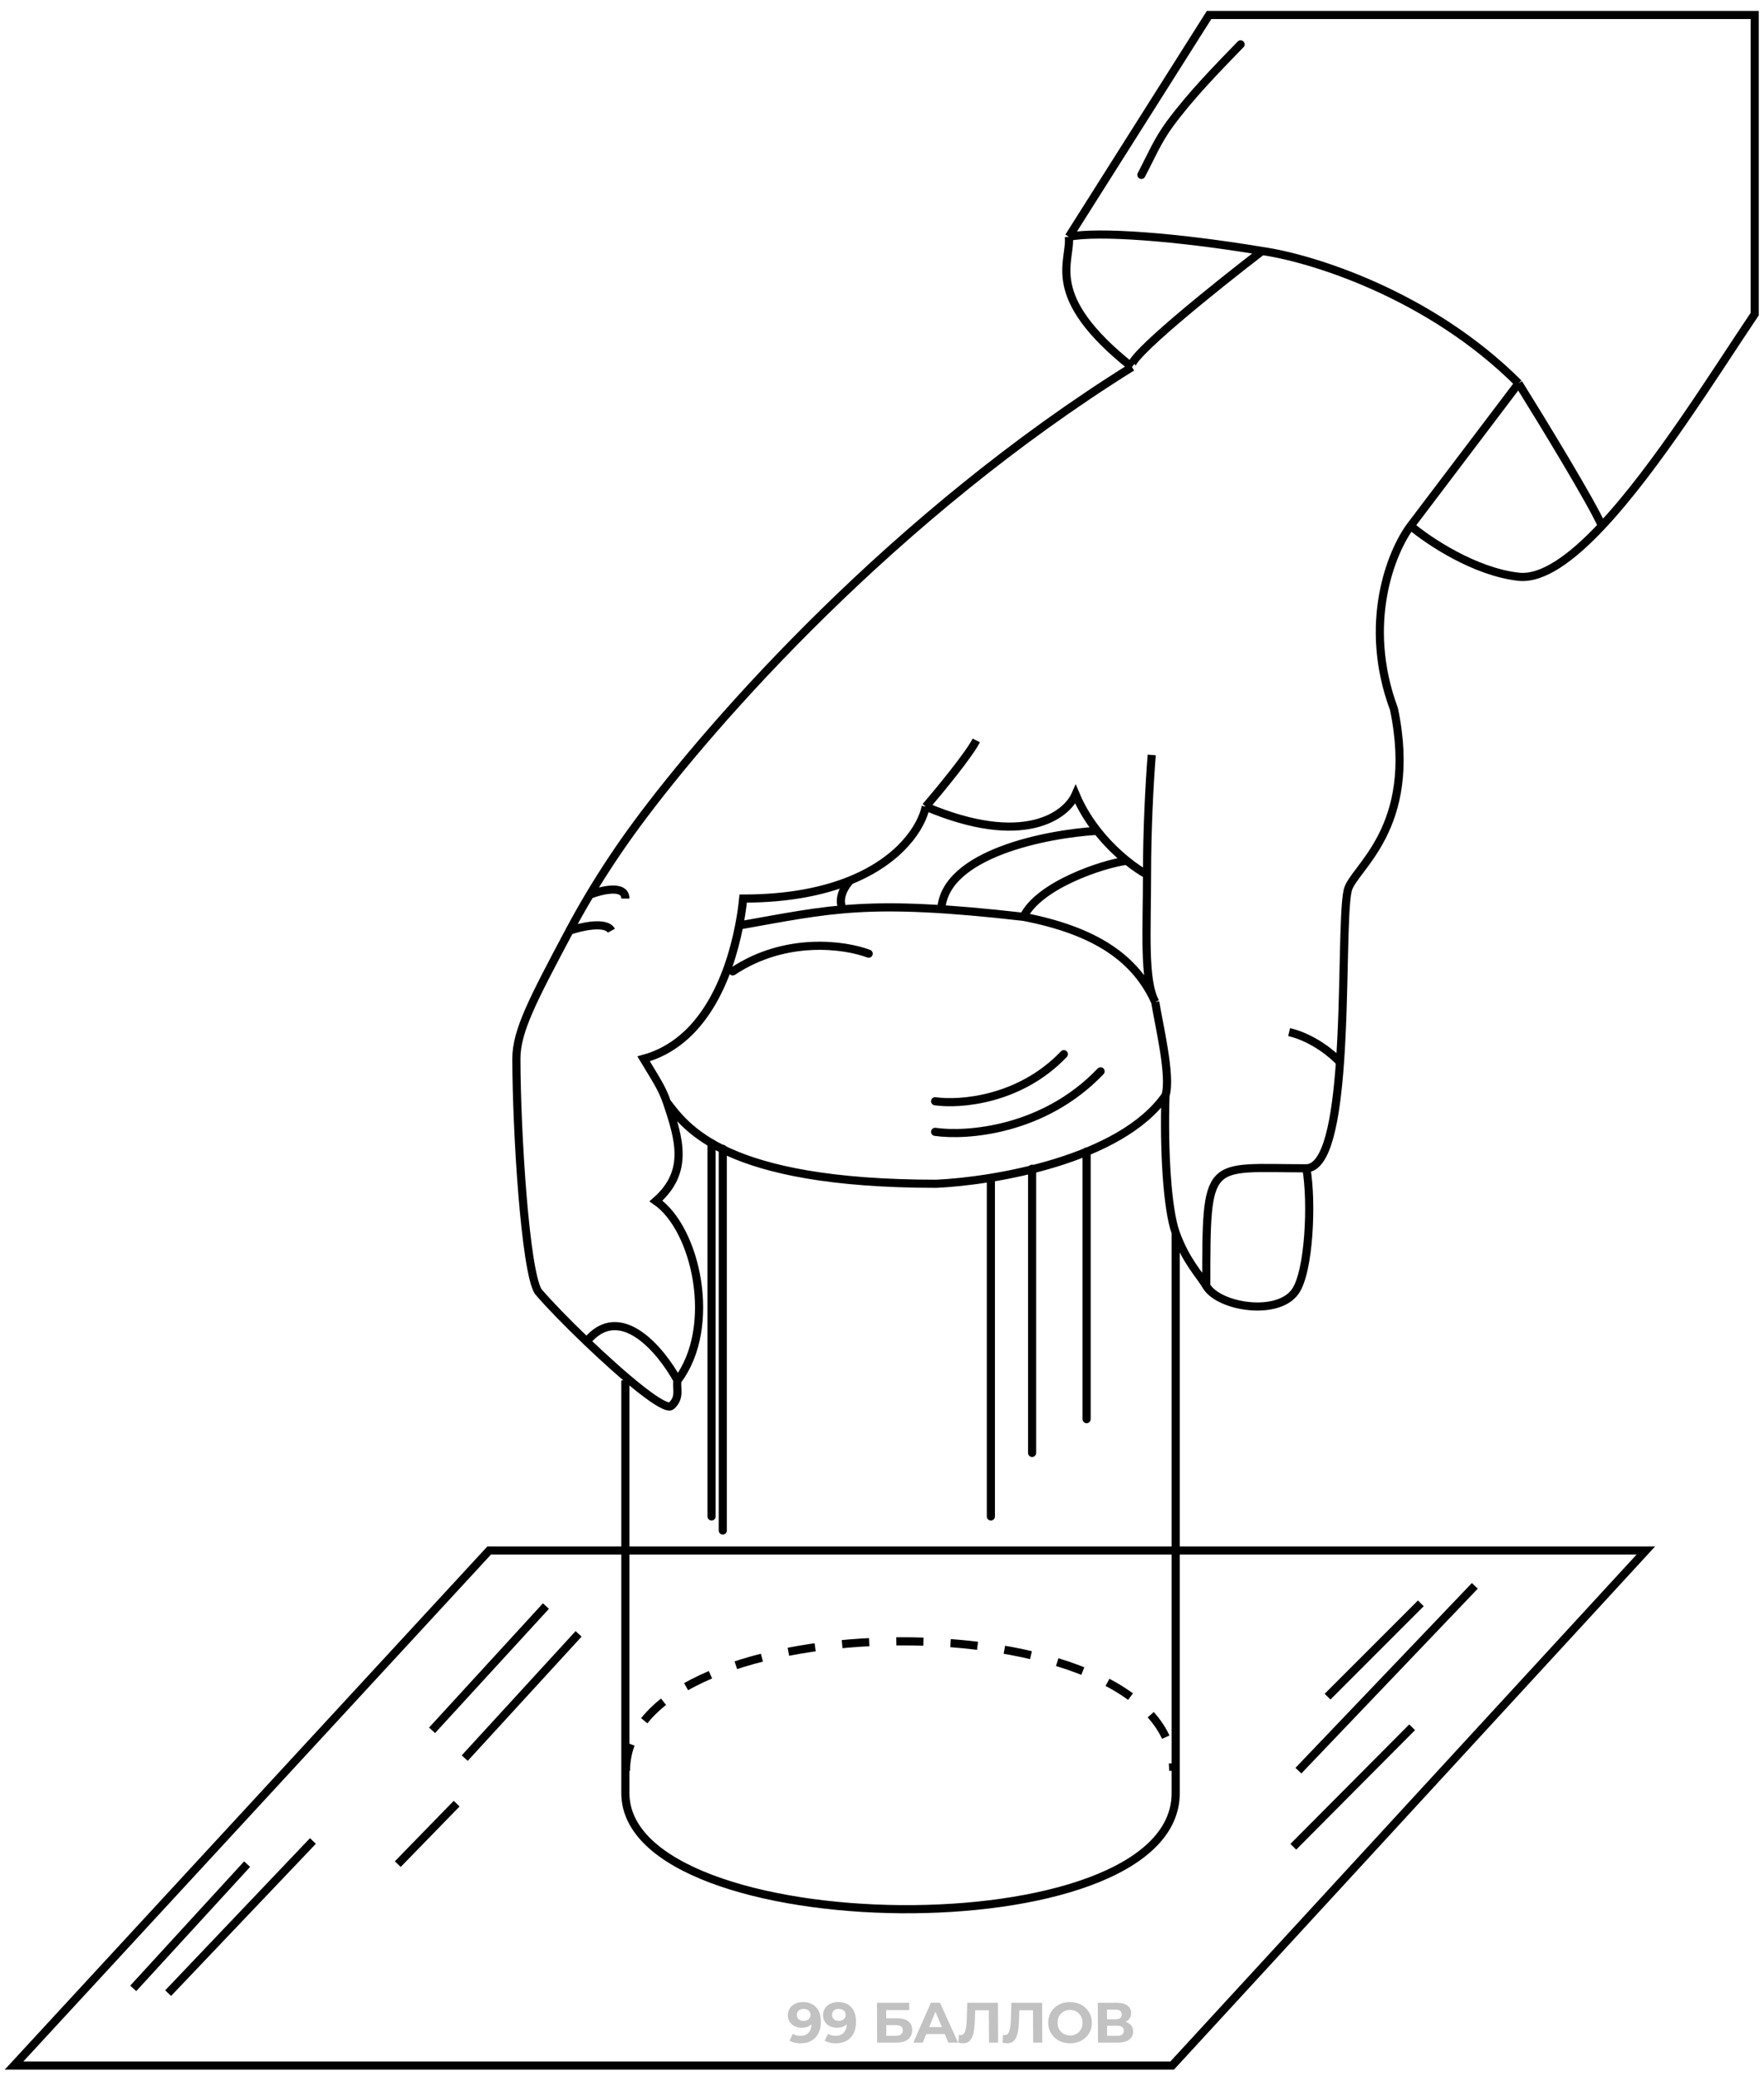 <svg width="130" height="153" viewBox="0 0 130 153" fill="none" xmlns="http://www.w3.org/2000/svg">
<path d="M121.292 114.26H36.05L1.031 152.217H86.382L121.292 114.26Z" stroke="black" stroke-width="0.6"/>
<path d="M104.711 118.152L97.836 125.029" stroke="black" stroke-width="0.6"/>
<path d="M104.07 127.285L95.312 136.092" stroke="black" stroke-width="0.6"/>
<path d="M40.234 118.353L31.842 127.509" stroke="black" stroke-width="0.6"/>
<path d="M18.211 137.371L9.819 146.527" stroke="black" stroke-width="0.6"/>
<path d="M33.653 132.914L29.314 137.371" stroke="black" stroke-width="0.6"/>
<path d="M23.061 135.665L12.391 146.878" stroke="black" stroke-width="0.6"/>
<path d="M42.641 120.402L34.249 129.558" stroke="black" stroke-width="0.6"/>
<path d="M108.69 116.863L95.688 130.483" stroke="black" stroke-width="0.6"/>
<path d="M46.133 130.489C46.133 117.937 86.461 117.609 86.461 130.489" stroke="black" stroke-width="0.6" stroke-dasharray="2 2"/>
<path d="M78.768 17.447L89.104 1.104H129.314V23.148C126.448 27.4 122.104 34.431 118.055 38.75M78.768 17.447C78.969 19.297 76.807 21.798 83.42 27.049M78.768 17.447C80.941 17.02 86.697 17.447 93.01 18.497M83.42 27.049C82.821 26.557 89.563 21.143 93.01 18.497M83.42 27.049C65.941 37.946 52.582 53.07 46.91 60.759C45.66 62.454 44.502 64.204 43.468 65.932M93.01 18.497C96.56 18.997 105.311 21.648 111.912 28.249M111.912 28.249L103.961 38.75M111.912 28.249C113.657 31.049 117.328 37.07 118.055 38.75M103.961 38.75C105.261 39.85 108.672 42.141 111.912 42.501C113.67 42.696 115.817 41.137 118.055 38.75M103.961 38.75C102.567 40.607 100.37 45.907 102.73 52.251C104.575 61.104 99.674 63.999 99.318 65.623C98.965 67.24 99.109 73.203 98.751 78.28M96.275 86.095C96.705 88.585 96.49 93.694 95.457 95.17C94.166 97.014 89.82 96.332 88.897 94.764M96.275 86.095C97.818 86.054 98.455 82.469 98.751 78.28M96.275 86.095C88.897 86.095 88.897 85.186 88.897 94.764M88.897 94.764C88.395 93.91 87.401 92.947 86.644 90.847M85.891 80.731C85.764 84.678 86.011 89.09 86.644 90.847M85.891 80.731C86.332 79.321 85.391 75.457 85.134 73.834M85.891 80.731C82.568 85.48 73.244 87.045 68.998 87.234C53.343 87.234 50.55 83.04 49.142 81.219M85.134 73.834C84.264 72.234 84.532 68.522 84.531 64.45M85.134 73.834C83.714 70.702 80.862 68.612 75.431 67.562M84.877 55.635C84.704 57.842 84.531 61.176 84.531 64.45M84.531 64.45C84.155 64.248 83.628 63.905 83.04 63.43M68.225 59.442C75.416 62.488 78.583 60.112 79.268 58.543C79.69 59.551 80.253 60.448 80.862 61.224M68.225 59.442C69.252 58.243 71.435 55.59 71.949 54.562M68.225 59.442C67.922 60.919 66.389 63.362 62.664 64.876M83.04 63.43C81.274 63.65 76.548 65.236 75.431 67.562M83.04 63.43C82.349 62.871 81.573 62.13 80.862 61.224M75.431 67.562C63.847 66.241 61.268 66.998 54.476 68.198M80.862 61.224C77.147 61.443 69.647 62.904 69.368 66.998M62.664 64.876C60.693 65.677 58.109 66.218 54.769 66.218C54.714 66.792 54.619 67.466 54.476 68.198M62.664 64.876C62.3 65.248 61.682 66.192 62.118 66.998M49.932 101.724C52.9 97.799 51.326 90.562 48.343 88.503C50.781 86.361 50.08 83.989 49.142 81.219M49.932 101.724C49.806 102.249 50.188 102.954 49.481 103.598C48.999 104.038 45.917 101.426 43.233 98.857M49.932 101.724C48.73 99.518 45.706 95.856 43.233 98.857M98.751 78.28C98.248 77.717 96.794 76.485 95.004 76.055M43.233 98.857C41.755 97.443 40.398 96.042 39.66 95.17C38.716 93.657 38.067 83.568 38.055 78.028C38.05 75.979 39.265 73.679 41.97 68.585M41.97 68.585C42.833 68.286 44.659 67.866 45.055 68.585M41.97 68.585C42.433 67.714 42.934 66.826 43.468 65.932M43.468 65.932C44.341 65.591 46.087 65.171 46.087 66.218M54.476 68.198C53.717 72.106 51.8 76.831 47.432 78.028C48.343 79.547 48.797 80.196 49.142 81.219M86.644 90.847V132.138C86.644 143.882 46.087 143.203 46.087 132.138V101.724" stroke="black" stroke-width="0.6"/>
<path opacity="0.8" d="M59.171 147.535C59.583 147.535 59.906 147.661 60.14 147.913C60.373 148.162 60.492 148.522 60.494 148.993C60.495 149.327 60.434 149.612 60.309 149.851C60.186 150.089 60.012 150.27 59.786 150.393C59.559 150.516 59.298 150.578 59.001 150.578C58.844 150.578 58.694 150.561 58.551 150.527C58.408 150.491 58.285 150.44 58.184 150.376L58.434 149.876C58.578 149.974 58.761 150.023 58.986 150.023C59.235 150.023 59.432 149.95 59.577 149.804C59.722 149.656 59.8 149.443 59.809 149.166C59.634 149.342 59.39 149.43 59.079 149.43C58.892 149.43 58.721 149.392 58.566 149.317C58.412 149.241 58.289 149.135 58.199 148.997C58.109 148.857 58.063 148.696 58.062 148.514C58.061 148.318 58.109 148.146 58.207 147.997C58.304 147.849 58.437 147.735 58.605 147.657C58.775 147.575 58.964 147.535 59.171 147.535ZM59.228 148.922C59.377 148.922 59.497 148.881 59.589 148.8C59.684 148.716 59.731 148.609 59.731 148.48C59.73 148.352 59.683 148.246 59.59 148.165C59.5 148.084 59.376 148.043 59.216 148.043C59.07 148.043 58.951 148.083 58.859 148.161C58.77 148.239 58.725 148.346 58.726 148.48C58.727 148.615 58.772 148.723 58.862 148.804C58.955 148.883 59.077 148.922 59.228 148.922ZM61.763 147.535C62.175 147.535 62.498 147.661 62.732 147.913C62.966 148.162 63.084 148.522 63.086 148.993C63.087 149.327 63.026 149.612 62.901 149.851C62.779 150.089 62.604 150.27 62.378 150.393C62.151 150.516 61.89 150.578 61.593 150.578C61.436 150.578 61.286 150.561 61.143 150.527C61 150.491 60.878 150.44 60.776 150.376L61.026 149.876C61.17 149.974 61.353 150.023 61.578 150.023C61.827 150.023 62.024 149.95 62.169 149.804C62.314 149.656 62.392 149.443 62.401 149.166C62.226 149.342 61.982 149.43 61.671 149.43C61.484 149.43 61.313 149.392 61.158 149.317C61.004 149.241 60.881 149.135 60.791 148.997C60.701 148.857 60.655 148.696 60.654 148.514C60.653 148.318 60.702 148.146 60.799 147.997C60.896 147.849 61.029 147.735 61.197 147.657C61.367 147.575 61.556 147.535 61.763 147.535ZM61.82 148.922C61.969 148.922 62.089 148.881 62.181 148.8C62.276 148.716 62.323 148.609 62.323 148.48C62.322 148.352 62.275 148.246 62.182 148.165C62.092 148.084 61.968 148.043 61.808 148.043C61.662 148.043 61.543 148.083 61.451 148.161C61.362 148.239 61.318 148.346 61.318 148.48C61.319 148.615 61.364 148.723 61.454 148.804C61.547 148.883 61.669 148.922 61.82 148.922ZM64.63 147.585H67.004L67.007 148.127H65.309L65.312 148.733H66.127C66.483 148.733 66.754 148.807 66.939 148.955C67.128 149.104 67.223 149.318 67.224 149.598C67.225 149.893 67.123 150.121 66.916 150.284C66.71 150.446 66.417 150.527 66.039 150.527H64.644L64.63 147.585ZM65.999 150.023C66.172 150.023 66.305 149.989 66.398 149.922C66.49 149.852 66.535 149.751 66.535 149.619C66.534 149.362 66.354 149.233 65.995 149.233H65.314L65.318 150.023H65.999ZM69.627 149.897H68.261L68.004 150.527H67.306L68.603 147.585H69.276L70.605 150.527H69.891L69.627 149.897ZM69.41 149.38L68.939 148.253L68.477 149.38H69.41ZM73.545 147.585L73.559 150.527H72.886L72.875 148.14H71.866L71.848 148.754C71.836 149.171 71.804 149.51 71.752 149.771C71.7 150.029 71.611 150.227 71.486 150.368C71.363 150.505 71.19 150.574 70.966 150.574C70.873 150.574 70.761 150.558 70.629 150.527L70.668 149.951C70.705 149.963 70.746 149.968 70.79 149.968C70.953 149.968 71.066 149.873 71.129 149.683C71.193 149.489 71.232 149.188 71.247 148.779L71.284 147.585H73.545ZM76.798 147.585L76.811 150.527H76.139L76.128 148.14H75.119L75.101 148.754C75.089 149.171 75.057 149.51 75.005 149.771C74.953 150.029 74.864 150.227 74.739 150.368C74.616 150.505 74.443 150.574 74.219 150.574C74.126 150.574 74.014 150.558 73.882 150.527L73.921 149.951C73.958 149.963 73.999 149.968 74.043 149.968C74.206 149.968 74.319 149.873 74.382 149.683C74.446 149.489 74.485 149.188 74.5 148.779L74.537 147.585H76.798ZM78.866 150.578C78.561 150.578 78.285 150.512 78.037 150.38C77.793 150.249 77.6 150.068 77.459 149.838C77.321 149.605 77.251 149.345 77.249 149.056C77.248 148.768 77.316 148.508 77.452 148.279C77.591 148.046 77.782 147.864 78.025 147.732C78.271 147.601 78.547 147.535 78.852 147.535C79.157 147.535 79.432 147.601 79.677 147.732C79.921 147.864 80.114 148.046 80.255 148.279C80.396 148.508 80.468 148.768 80.469 149.056C80.47 149.345 80.401 149.605 80.262 149.838C80.123 150.068 79.932 150.249 79.689 150.38C79.446 150.512 79.172 150.578 78.866 150.578ZM78.864 149.998C79.037 149.998 79.194 149.958 79.334 149.88C79.474 149.799 79.582 149.687 79.66 149.544C79.741 149.401 79.781 149.238 79.78 149.056C79.779 148.874 79.737 148.712 79.655 148.569C79.576 148.426 79.466 148.315 79.326 148.237C79.186 148.155 79.028 148.115 78.855 148.115C78.681 148.115 78.524 148.155 78.385 148.237C78.245 148.315 78.135 148.426 78.054 148.569C77.976 148.712 77.938 148.874 77.939 149.056C77.939 149.238 77.98 149.401 78.059 149.544C78.141 149.687 78.252 149.799 78.392 149.88C78.533 149.958 78.69 149.998 78.864 149.998ZM82.948 148.993C83.127 149.046 83.265 149.133 83.361 149.254C83.457 149.374 83.505 149.523 83.506 149.699C83.507 149.96 83.408 150.163 83.21 150.309C83.015 150.454 82.733 150.527 82.366 150.527H80.916L80.903 147.585H82.273C82.615 147.585 82.881 147.651 83.072 147.783C83.263 147.914 83.359 148.102 83.361 148.346C83.361 148.492 83.326 148.621 83.253 148.733C83.181 148.842 83.079 148.929 82.948 148.993ZM81.585 148.804H82.219C82.368 148.804 82.48 148.775 82.555 148.716C82.631 148.654 82.668 148.565 82.668 148.447C82.667 148.332 82.627 148.244 82.549 148.182C82.473 148.12 82.362 148.09 82.216 148.09H81.582L81.585 148.804ZM82.339 150.023C82.658 150.023 82.817 149.897 82.816 149.645C82.815 149.401 82.655 149.279 82.335 149.279H81.587L81.591 150.023H82.339Z" fill="black" fill-opacity="0.3"/>
<path d="M73.023 86.906V111.75" stroke="black" stroke-width="0.6" stroke-linecap="round"/>
<path d="M76.062 86.127V107.068" stroke="black" stroke-width="0.6" stroke-linecap="round"/>
<path d="M80.078 84.863V104.579" stroke="black" stroke-width="0.6" stroke-linecap="round"/>
<path d="M53.266 84.66V112.784" stroke="black" stroke-width="0.6" stroke-linecap="round"/>
<path d="M52.438 84.246V111.749" stroke="black" stroke-width="0.6" stroke-linecap="round"/>
<path d="M68.914 83.408C71.242 83.744 76.941 83.322 81.109 78.949" stroke="black" stroke-width="0.6" stroke-linecap="round"/>
<path d="M68.914 81.153C70.725 81.414 75.159 81.086 78.402 77.684" stroke="black" stroke-width="0.6" stroke-linecap="round"/>
<path d="M64.018 70.279C62.308 69.627 57.91 68.976 54 71.585" stroke="black" stroke-width="0.6" stroke-linecap="round"/>
<path d="M91.426 3.27C89.611 5.146 87.791 7.001 86.233 9.104C85.306 10.356 84.821 11.549 84.117 12.887" stroke="black" stroke-width="0.6" stroke-linecap="round"/>
</svg>
